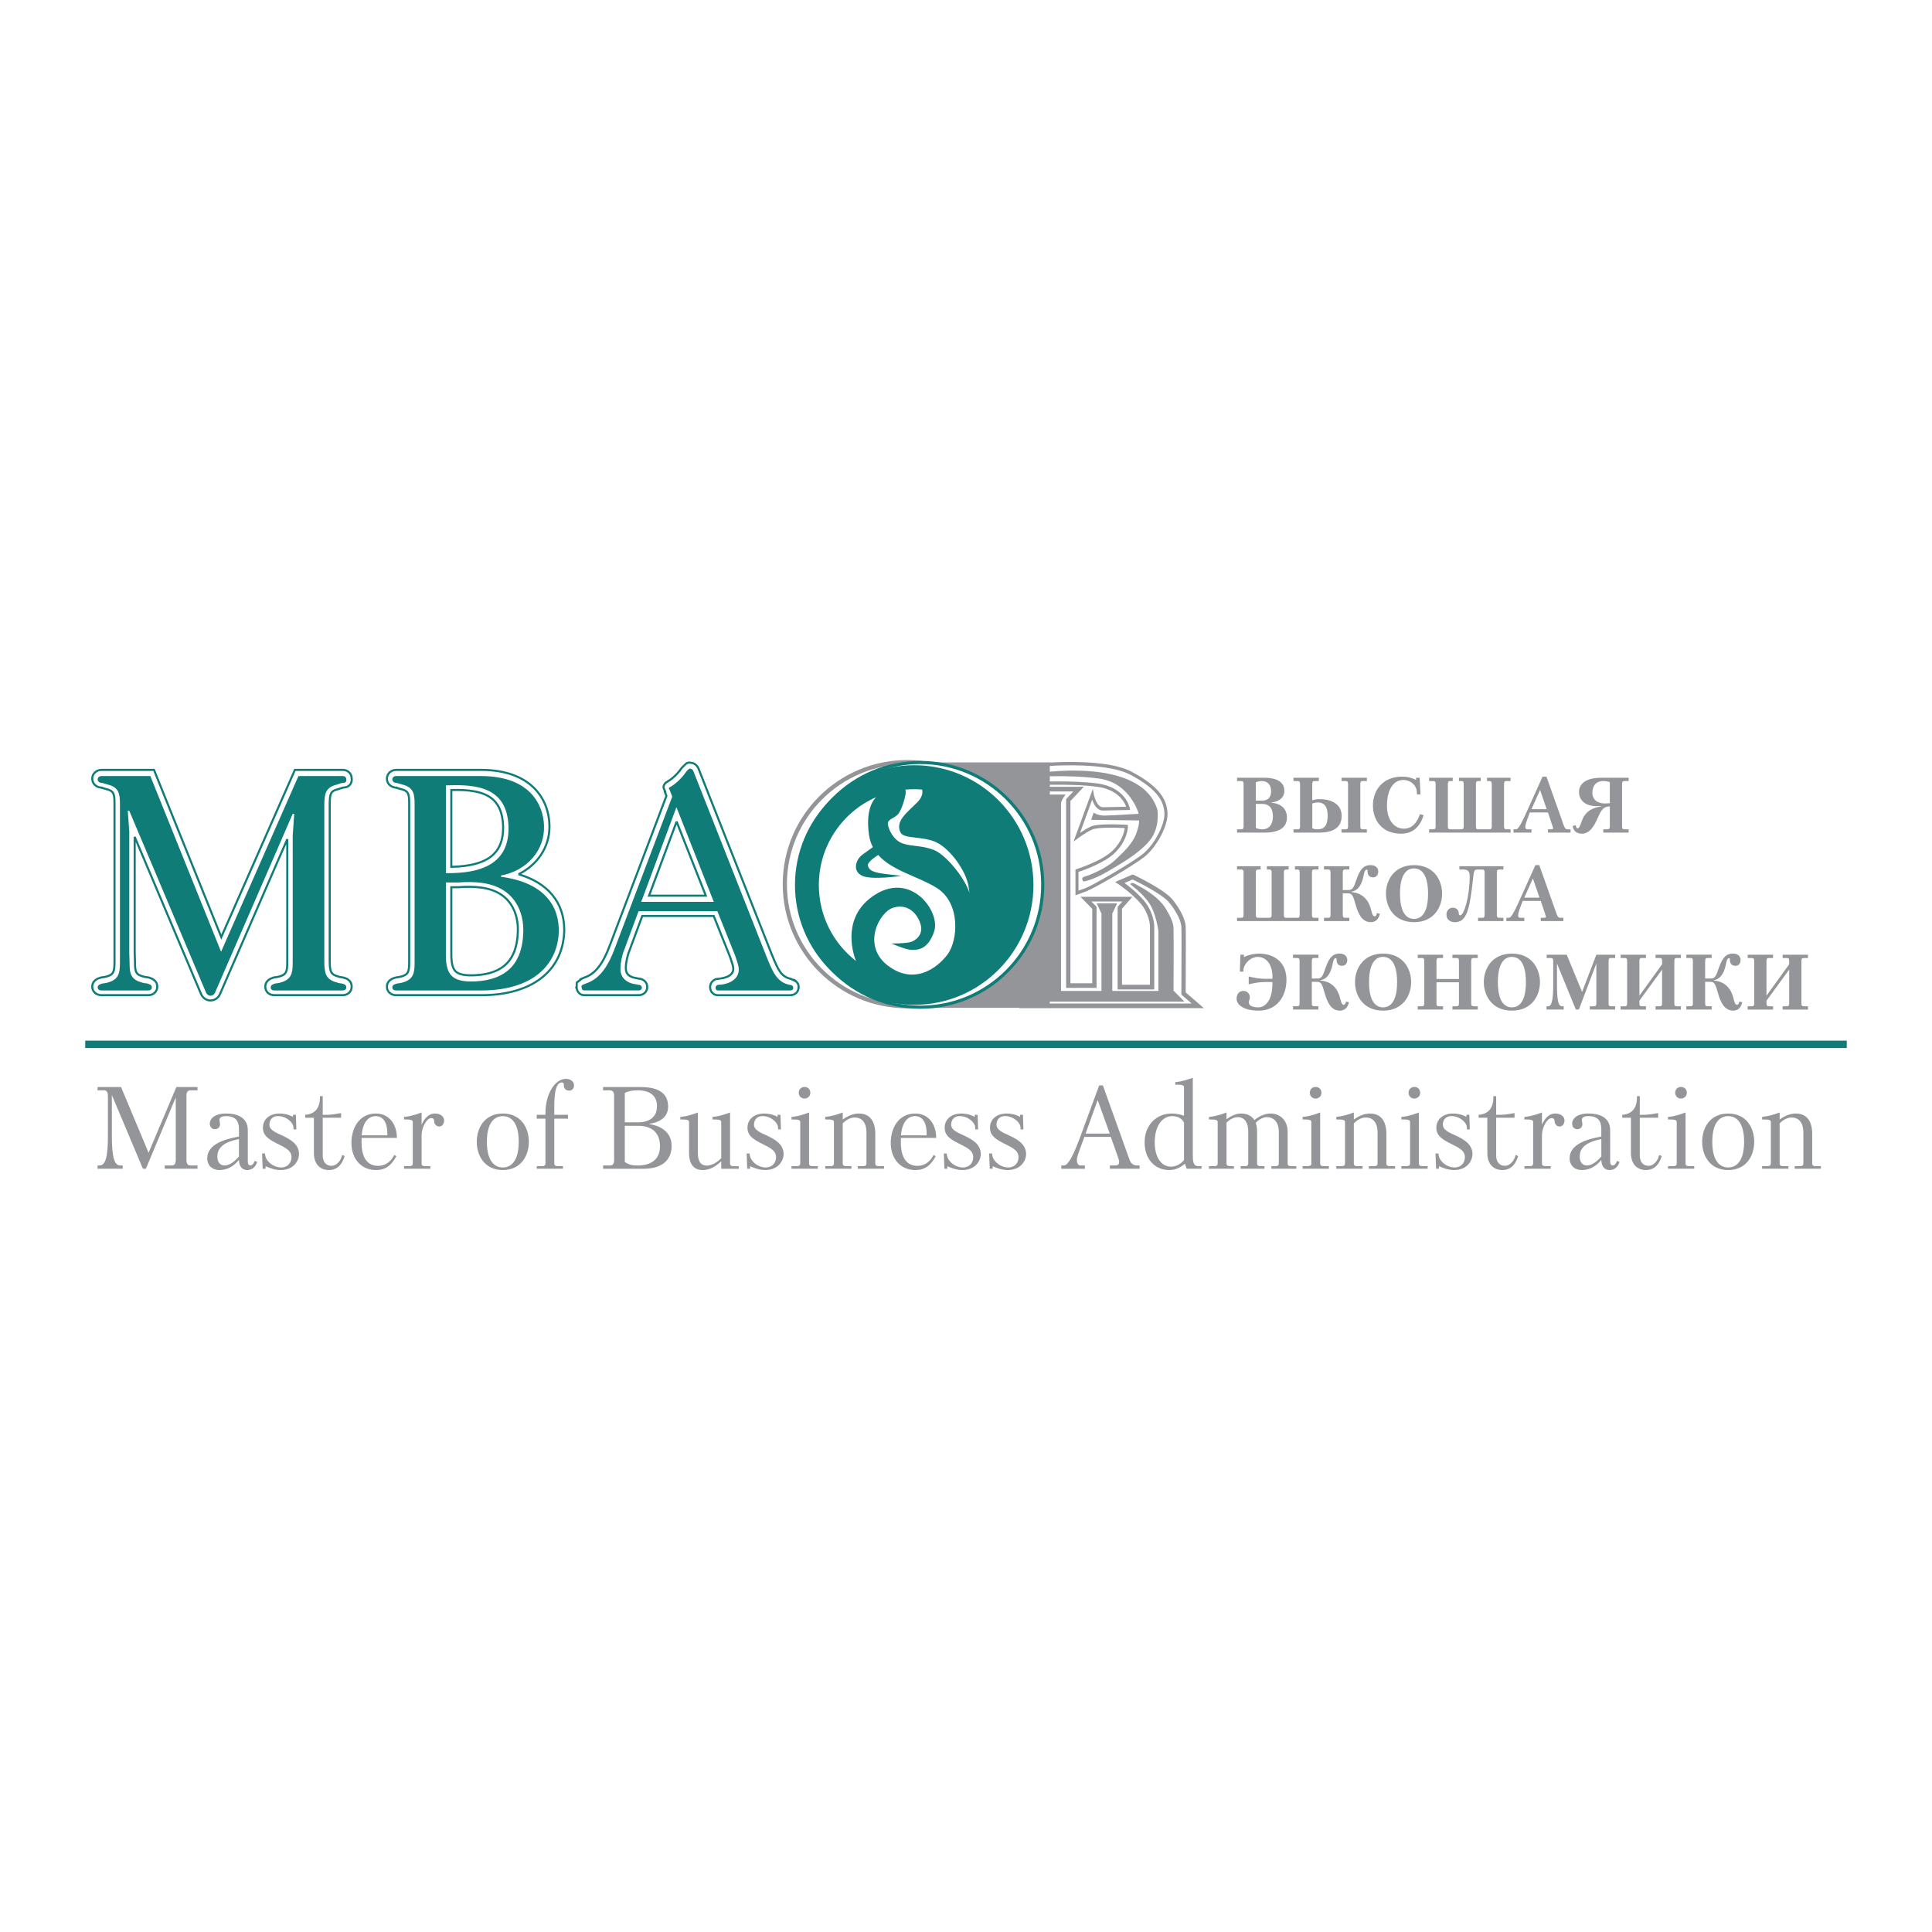 <?xml version="1.0" encoding="utf-8"?>
<!-- Generator: Adobe Illustrator 13.0.0, SVG Export Plug-In . SVG Version: 6.00 Build 14948)  -->
<!DOCTYPE svg PUBLIC "-//W3C//DTD SVG 1.0//EN" "http://www.w3.org/TR/2001/REC-SVG-20010904/DTD/svg10.dtd">
<svg version="1.0" id="Layer_1" xmlns="http://www.w3.org/2000/svg" xmlns:xlink="http://www.w3.org/1999/xlink" x="0px" y="0px"
	 width="192.756px" height="192.756px" viewBox="0 0 192.756 192.756" enable-background="new 0 0 192.756 192.756"
	 xml:space="preserve">
<g>
	<polygon fill-rule="evenodd" clip-rule="evenodd" fill="#FFFFFF" points="0,0 192.756,0 192.756,192.756 0,192.756 0,0 	"/>
	
		<polygon fill-rule="evenodd" clip-rule="evenodd" fill="#107C77" stroke="#107C77" stroke-width="0.736" stroke-miterlimit="2.613" points="
		8.504,104.192 184.252,104.192 8.504,104.192 	"/>
	<path fill-rule="evenodd" clip-rule="evenodd" fill="#939598" d="M126.103,77.597c0.436,0,2.038,0.008,2.038,1.305
		c0,0.743-0.646,1.118-1.299,1.149v0.031c0.66,0.047,1.556,0.399,1.556,1.485c0,1.391-1.502,1.501-2.187,1.501h-2.793V82.74h0.358
		c0.187,0,0.295-0.008,0.295-0.305V78.23c0-0.296-0.108-0.305-0.295-0.305h-0.358v-0.328H126.103L126.103,77.597L126.103,77.597z
		 M125.916,79.879c0.163,0,0.902,0,0.902-0.946c0-0.657-0.374-1.008-0.942-1.008c-0.202,0-0.404,0.055-0.583,0.125v1.829H125.916
		L125.916,79.879L125.916,79.879z M125.293,82.6c0.257,0.125,0.498,0.141,0.685,0.141c0.194,0,1.02-0.078,1.02-1.29
		c0-0.313-0.031-1.243-1.081-1.243h-0.623V82.6L125.293,82.6z"/>
	<path fill-rule="evenodd" clip-rule="evenodd" fill="#939598" d="M131.579,77.597v0.328h-0.357c-0.188,0-0.296,0.008-0.296,0.305
		v1.603c0.241-0.055,0.475-0.102,0.716-0.102c1.291,0,2.217,0.562,2.217,1.681c0,1.508-1.454,1.657-2.24,1.657h-2.567V82.74h0.357
		c0.188,0,0.296-0.008,0.296-0.305V78.23c0-0.296-0.108-0.305-0.296-0.305h-0.357v-0.328H131.579L131.579,77.597L131.579,77.597z
		 M130.926,82.631c0.171,0.086,0.312,0.109,0.514,0.109c0.459,0,1.019-0.125,1.019-1.36c0-1.211-0.614-1.321-0.987-1.321
		c-0.187,0-0.382,0.047-0.545,0.102V82.631L130.926,82.631L130.926,82.631z M136.372,77.597v0.328h-0.358
		c-0.187,0-0.295,0.008-0.295,0.305v4.206c0,0.297,0.108,0.305,0.295,0.305h0.358v0.329h-2.529V82.74h0.358
		c0.187,0,0.295-0.008,0.295-0.305V78.23c0-0.296-0.108-0.305-0.295-0.305h-0.358v-0.328H136.372L136.372,77.597z"/>
	<path fill-rule="evenodd" clip-rule="evenodd" fill="#939598" d="M141.639,77.597l0.086,1.657h-0.358l-0.008-0.234
		c-0.023-0.68-0.646-1.204-1.338-1.204c-0.98,0-1.642,0.93-1.642,2.571c0,1.384,0.677,2.291,1.703,2.291
		c1.051,0,1.455-1.047,1.58-1.454l0.373,0.11c-0.514,1.681-1.665,1.845-2.248,1.845c-1.922,0-2.809-1.368-2.809-2.806
		c0-1.696,1.151-2.885,2.863-2.885c0.646,0,1.104,0.149,1.446,0.329l-0.008-0.219H141.639L141.639,77.597z"/>
	<path fill-rule="evenodd" clip-rule="evenodd" fill="#939598" d="M144.938,77.597v0.328h-0.187c-0.188,0-0.296,0.008-0.296,0.305
		v4.206c0,0.297,0.108,0.305,0.296,0.305h0.987c0.187,0,0.296-0.008,0.296-0.305V78.23c0-0.296-0.109-0.305-0.296-0.305h-0.179
		v-0.328h2.171v0.328h-0.18c-0.187,0-0.295,0.008-0.295,0.305v4.206c0,0.297,0.085,0.305,0.295,0.305h0.988
		c0.187,0,0.296-0.008,0.296-0.305V78.23c0-0.296-0.109-0.305-0.296-0.305h-0.179v-0.328h2.35v0.328h-0.358
		c-0.187,0-0.295,0.008-0.295,0.305v4.206c0,0.297,0.108,0.305,0.295,0.305h0.358v0.329h-8.13V82.74h0.357
		c0.187,0,0.296-0.008,0.296-0.305V78.23c0-0.296-0.109-0.305-0.296-0.305h-0.357v-0.328H144.938L144.938,77.597z"/>
	<path fill-rule="evenodd" clip-rule="evenodd" fill="#939598" d="M152.632,81.06l-0.086,0.227c-0.272,0.719-0.366,1.016-0.366,1.22
		c0,0.164,0.062,0.234,0.226,0.234h0.39v0.329h-1.789V82.74h0.218c0.187,0,0.35-0.102,1.058-1.665l1.618-3.588h0.39l1.695,4.776
		c0.086,0.243,0.164,0.477,0.397,0.477h0.311v0.329h-2.256V82.74h0.288c0.077,0,0.225,0,0.225-0.102c0-0.023,0-0.055-0.038-0.164
		l-0.475-1.415H152.632L152.632,81.06L152.632,81.06z M154.312,80.731l-0.661-1.915l-0.855,1.915H154.312L154.312,80.731z"/>
	<path fill-rule="evenodd" clip-rule="evenodd" fill="#939598" d="M162.488,77.597v0.328h-0.357c-0.188,0-0.296,0.008-0.296,0.305
		v4.206c0,0.297,0.108,0.305,0.296,0.305h0.357v0.329h-2.528V82.74h0.357c0.188,0,0.296-0.008,0.296-0.305v-1.97
		c-0.716-0.031-0.965,0.594-1.214,1.157c-0.334,0.758-0.77,1.556-1.579,1.556c-0.63,0-0.879-0.415-0.91-0.774l0.312-0.071
		c0.008,0.258,0.116,0.313,0.187,0.313c0.226,0,0.358-0.75,0.591-1.142c0.366-0.625,0.88-0.891,1.72-1.047v-0.046
		c-1.735,0.156-2.179-0.727-2.179-1.392c0-0.704,0.514-1.422,2.233-1.422H162.488L162.488,77.597L162.488,77.597z M160.613,78.034
		c-0.187-0.07-0.396-0.109-0.653-0.109c-0.832,0-1.089,0.61-1.089,1.165c0,0.688,0.497,1.071,1.244,1.071
		c0.156,0,0.366-0.016,0.498-0.024V78.034L160.613,78.034z"/>
	<path fill-rule="evenodd" clip-rule="evenodd" fill="#939598" d="M125.775,86.424v0.329h-0.187c-0.187,0-0.296,0.008-0.296,0.305
		v4.205c0,0.297,0.109,0.305,0.296,0.305h0.988c0.187,0,0.295-0.008,0.295-0.305v-4.205c0-0.297-0.108-0.305-0.295-0.305h-0.179
		v-0.329h2.17v0.329h-0.179c-0.187,0-0.296,0.008-0.296,0.305v4.205c0,0.297,0.086,0.305,0.296,0.305h0.988
		c0.187,0,0.295-0.008,0.295-0.305v-4.205c0-0.297-0.108-0.305-0.295-0.305h-0.18v-0.329h2.35v0.329h-0.357
		c-0.187,0-0.296,0.008-0.296,0.305v4.205c0,0.297,0.109,0.305,0.296,0.305h0.357v0.328h-8.13v-0.328h0.358
		c0.187,0,0.295-0.008,0.295-0.305v-4.205c0-0.297-0.108-0.305-0.295-0.305h-0.358v-0.329H125.775L125.775,86.424z"/>
	<path fill-rule="evenodd" clip-rule="evenodd" fill="#939598" d="M134.543,88.8c0.421,0,0.529-0.281,0.802-1.079
		c0.396-1.172,0.848-1.407,1.393-1.407c0.716,0,0.771,0.516,0.771,0.633c0,0.375-0.227,0.586-0.521,0.586
		c-0.265,0-0.537-0.133-0.545-0.54c0-0.101,0.016-0.227-0.094-0.227c-0.232,0-0.279,0.532-0.342,0.774
		c-0.14,0.578-0.42,1.305-1.175,1.422v0.039c0.606,0.047,1.385,0.313,1.798,1.274c0.225,0.516,0.232,1.149,0.528,1.149
		c0.14,0,0.187-0.179,0.218-0.32l0.296,0.055c-0.125,0.594-0.467,0.845-0.91,0.845c-0.863,0-1.253-0.821-1.518-1.759
		c-0.233-0.836-0.326-1.118-0.747-1.118h-0.528v2.134c0,0.297,0.108,0.305,0.296,0.305h0.357v0.328h-2.528v-0.328h0.357
		c0.187,0,0.296-0.008,0.296-0.305v-4.205c0-0.297-0.109-0.305-0.296-0.305h-0.357v-0.329h2.528v0.329h-0.357
		c-0.188,0-0.296,0.008-0.296,0.305V88.8H134.543L134.543,88.8z"/>
	<path fill-rule="evenodd" clip-rule="evenodd" fill="#939598" d="M138.277,89.16c0-1.321,0.802-2.845,2.801-2.845
		c2,0,2.801,1.524,2.801,2.845s-0.801,2.846-2.801,2.846C139.079,92.005,138.277,90.48,138.277,89.16L138.277,89.16L138.277,89.16z
		 M139.678,89.16c0,2.416,1.051,2.517,1.4,2.517c0.351,0,1.4-0.102,1.4-2.517s-1.05-2.517-1.4-2.517
		C140.729,86.643,139.678,86.744,139.678,89.16L139.678,89.16z"/>
	<path fill-rule="evenodd" clip-rule="evenodd" fill="#939598" d="M149.994,86.424v0.329h-0.358c-0.187,0-0.295,0.008-0.295,0.305
		v4.205c0,0.297,0.108,0.305,0.295,0.305h0.358v0.328h-2.528v-0.328h0.357c0.187,0,0.296-0.008,0.296-0.305v-4.229
		c0-0.281-0.156-0.281-0.218-0.281h-0.396c-0.537,0-0.421,0.039-0.662,1.962c-0.295,2.329-0.653,3.291-1.688,3.291
		c-0.49,0-0.841-0.274-0.841-0.751c0-0.484,0.343-0.695,0.646-0.695c0.312,0,0.553,0.219,0.576,0.484
		c0.008,0.102-0.016,0.281,0.147,0.281c0.382,0,0.949-1.853,0.949-3.908c0-0.29-0.038-0.664-0.606-0.664h-0.42v-0.329H149.994
		L149.994,86.424z"/>
	<path fill-rule="evenodd" clip-rule="evenodd" fill="#939598" d="M151.916,89.887l-0.086,0.227
		c-0.272,0.719-0.366,1.016-0.366,1.22c0,0.164,0.062,0.234,0.226,0.234h0.39v0.328h-1.789v-0.328h0.218
		c0.187,0,0.35-0.102,1.058-1.665l1.618-3.588h0.39l1.695,4.776c0.086,0.243,0.163,0.477,0.396,0.477h0.312v0.328h-2.256v-0.328
		h0.287c0.078,0,0.227,0,0.227-0.102c0-0.023,0-0.055-0.039-0.164l-0.475-1.415H151.916L151.916,89.887L151.916,89.887z
		 M153.596,89.558l-0.661-1.915l-0.855,1.915H153.596L153.596,89.558z"/>
	<path fill-rule="evenodd" clip-rule="evenodd" fill="#939598" d="M126.142,97.979c-0.437,0-1.043,0.094-1.557,0.227v-0.781
		c0.514,0.133,1.12,0.227,1.557,0.227h0.809c0.062-1.352-0.567-2.181-1.471-2.181c-0.785,0-1.424,0.79-1.424,1.321v0.148h-0.357
		l0.055-1.688h0.357v0.242c0.584-0.312,1.245-0.352,1.486-0.352c1.493,0,2.754,0.812,2.754,2.61c0,1.774-1.065,3.08-2.746,3.08
		c-1.657,0-2.232-0.664-2.232-1.188c0-0.445,0.256-0.781,0.677-0.781c0.373,0,0.646,0.273,0.646,0.633
		c0,0.289-0.102,0.258-0.102,0.523c0,0.368,0.514,0.485,0.965,0.485c0.42,0,1.416-0.336,1.393-2.525H126.142L126.142,97.979z"/>
	<path fill-rule="evenodd" clip-rule="evenodd" fill="#939598" d="M131.455,97.627c0.42,0,0.528-0.281,0.801-1.079
		c0.396-1.172,0.849-1.407,1.393-1.407c0.716,0,0.771,0.516,0.771,0.633c0,0.375-0.226,0.586-0.521,0.586
		c-0.265,0-0.537-0.133-0.544-0.54c0-0.102,0.016-0.227-0.094-0.227c-0.233,0-0.28,0.531-0.343,0.774
		c-0.14,0.579-0.42,1.305-1.175,1.423v0.038c0.607,0.047,1.385,0.312,1.798,1.274c0.226,0.516,0.233,1.149,0.528,1.149
		c0.141,0,0.188-0.181,0.218-0.32l0.296,0.054c-0.124,0.595-0.467,0.845-0.91,0.845c-0.863,0-1.253-0.82-1.517-1.759
		c-0.233-0.836-0.327-1.117-0.747-1.117h-0.529v2.133c0,0.298,0.109,0.306,0.296,0.306h0.357v0.328h-2.528v-0.328h0.358
		c0.187,0,0.295-0.008,0.295-0.306v-4.205c0-0.297-0.108-0.305-0.295-0.305h-0.358v-0.328h2.528v0.328h-0.357
		c-0.187,0-0.296,0.008-0.296,0.305v1.743H131.455L131.455,97.627z"/>
	<path fill-rule="evenodd" clip-rule="evenodd" fill="#939598" d="M135.189,97.987c0-1.322,0.801-2.846,2.8-2.846
		c2,0,2.801,1.524,2.801,2.846c0,1.32-0.801,2.845-2.801,2.845C135.99,100.832,135.189,99.308,135.189,97.987L135.189,97.987
		L135.189,97.987z M136.59,97.987c0,2.415,1.05,2.517,1.399,2.517c0.351,0,1.4-0.102,1.4-2.517c0-2.416-1.05-2.518-1.4-2.518
		C137.64,95.47,136.59,95.571,136.59,97.987L136.59,97.987z"/>
	<path fill-rule="evenodd" clip-rule="evenodd" fill="#939598" d="M145.56,97.674v-1.79c0-0.297-0.109-0.305-0.296-0.305h-0.357
		v-0.328h2.528v0.328h-0.358c-0.187,0-0.295,0.008-0.295,0.305v4.205c0,0.298,0.108,0.306,0.295,0.306h0.358v0.328h-2.528v-0.328
		h0.357c0.187,0,0.296-0.008,0.296-0.306v-2.087h-2.241v2.087c0,0.298,0.109,0.306,0.296,0.306h0.358v0.328h-2.528v-0.328h0.357
		c0.187,0,0.296-0.008,0.296-0.306v-4.205c0-0.297-0.109-0.305-0.296-0.305h-0.357v-0.328h2.528v0.328h-0.358
		c-0.187,0-0.296,0.008-0.296,0.305v1.79H145.56L145.56,97.674z"/>
	<path fill-rule="evenodd" clip-rule="evenodd" fill="#939598" d="M148.041,97.987c0-1.322,0.802-2.846,2.801-2.846
		c2,0,2.801,1.524,2.801,2.846c0,1.32-0.801,2.845-2.801,2.845C148.843,100.832,148.041,99.308,148.041,97.987L148.041,97.987
		L148.041,97.987z M149.441,97.987c0,2.415,1.051,2.517,1.4,2.517c0.351,0,1.4-0.102,1.4-2.517c0-2.416-1.05-2.518-1.4-2.518
		C150.492,95.47,149.441,95.571,149.441,97.987L149.441,97.987z"/>
	<path fill-rule="evenodd" clip-rule="evenodd" fill="#939598" d="M156.312,95.251l1.532,3.713l1.424-3.713h1.875v0.328h-0.357
		c-0.188,0-0.296,0.008-0.296,0.305v4.205c0,0.298,0.108,0.306,0.296,0.306h0.357v0.328h-2.528v-0.328h0.357
		c0.187,0,0.296-0.008,0.296-0.306v-3.963l-1.743,4.597h-0.303l-1.883-4.597v2.087c0,1.509,0.124,2.182,0.498,2.182h0.171v0.328
		h-1.712v-0.328h0.171c0.397,0,0.498-0.876,0.498-2.182v-2.329c0-0.297-0.108-0.305-0.295-0.305h-0.358v-0.328H156.312
		L156.312,95.251z"/>
	<path fill-rule="evenodd" clip-rule="evenodd" fill="#939598" d="M164.216,95.251v0.328h-0.358c-0.187,0-0.295,0.008-0.295,0.305
		v3.455l2.264-3.134v-0.32c0-0.297-0.086-0.305-0.296-0.305h-0.357v-0.328h2.528v0.328h-0.358c-0.187,0-0.296,0.008-0.296,0.305
		v4.205c0,0.298,0.109,0.306,0.296,0.306h0.358v0.328h-2.528v-0.328h0.357c0.187,0,0.296-0.008,0.296-0.306v-3.353l-2.264,3.103
		v0.25c0,0.298,0.108,0.306,0.295,0.306h0.358v0.328h-2.528v-0.328h0.357c0.187,0,0.296-0.008,0.296-0.306v-4.205
		c0-0.297-0.109-0.305-0.296-0.305h-0.357v-0.328H164.216L164.216,95.251z"/>
	<path fill-rule="evenodd" clip-rule="evenodd" fill="#939598" d="M170.696,97.627c0.42,0,0.528-0.281,0.801-1.079
		c0.397-1.172,0.849-1.407,1.394-1.407c0.715,0,0.77,0.516,0.77,0.633c0,0.375-0.226,0.586-0.521,0.586
		c-0.264,0-0.536-0.133-0.544-0.54c0-0.102,0.016-0.227-0.094-0.227c-0.233,0-0.28,0.531-0.343,0.774
		c-0.14,0.579-0.42,1.305-1.175,1.423v0.038c0.607,0.047,1.385,0.312,1.798,1.274c0.226,0.516,0.233,1.149,0.529,1.149
		c0.14,0,0.187-0.181,0.218-0.32l0.295,0.054c-0.124,0.595-0.467,0.845-0.91,0.845c-0.863,0-1.252-0.82-1.517-1.759
		c-0.233-0.836-0.327-1.117-0.747-1.117h-0.529v2.133c0,0.298,0.109,0.306,0.296,0.306h0.357v0.328h-2.528v-0.328h0.358
		c0.187,0,0.295-0.008,0.295-0.306v-4.205c0-0.297-0.108-0.305-0.295-0.305h-0.358v-0.328h2.528v0.328h-0.357
		c-0.187,0-0.296,0.008-0.296,0.305v1.743H170.696L170.696,97.627z"/>
	<path fill-rule="evenodd" clip-rule="evenodd" fill="#939598" d="M176.896,95.251v0.328h-0.357c-0.188,0-0.296,0.008-0.296,0.305
		v3.455l2.264-3.134v-0.32c0-0.297-0.085-0.305-0.296-0.305h-0.357v-0.328h2.528v0.328h-0.357c-0.188,0-0.296,0.008-0.296,0.305
		v4.205c0,0.298,0.108,0.306,0.296,0.306h0.357v0.328h-2.528v-0.328h0.357c0.188,0,0.296-0.008,0.296-0.306v-3.353l-2.264,3.103
		v0.25c0,0.298,0.108,0.306,0.296,0.306h0.357v0.328h-2.528v-0.328h0.357c0.188,0,0.296-0.008,0.296-0.306v-4.205
		c0-0.297-0.108-0.305-0.296-0.305h-0.357v-0.328H176.896L176.896,95.251z"/>
	<path fill="none" stroke="#939598" stroke-width="0.417" stroke-miterlimit="2.613" d="M102.728,88.214
		c0,6.725-5.466,12.177-12.212,12.177c-6.746,0-12.214-5.452-12.214-12.177c0-6.724,5.468-12.176,12.214-12.176
		C97.262,76.038,102.728,81.49,102.728,88.214L102.728,88.214z"/>
	<path fill-rule="evenodd" clip-rule="evenodd" fill="#939598" d="M103.005,77.352c0-0.124,0.055-0.154,0.055-0.154
		s10.771-1.896,12.418,3.604c0,0,0.28,1.744-0.752,3.033c-1.033,1.294-2.937,2.363-4.287,3.155
		c-1.392,0.811-2.327,0.962-2.327,0.962s-0.393-0.357,0.14-0.506c0.529-0.152,2.121-0.814,2.986-1.625
		c0.865-0.809,1.757-1.651,2.119-2.644c0.366-0.993,0.277-1.322,0.277-1.322l-4.769-0.06l0.252-0.723c0,0,0.361,0.299,1.06,0.299
		c0.697,0,3.433-0.181,3.433-0.181s-0.836-3.091-3.963-3.513c-3.129-0.422-6.587-0.151-6.587-0.151S103.005,77.476,103.005,77.352
		L103.005,77.352z"/>
	<path fill-rule="evenodd" clip-rule="evenodd" fill="#939598" d="M102.372,76.267l-0.138,0.018v2.098l0.159-0.01
		c0.047-0.003,4.401-0.246,7.085,0.125c2.086,0.29,2.707,1.517,2.876,1.99c-0.348,0.006-2.319,0.05-2.319,0.05
		c-0.541,0-0.836-0.929-0.903-1.285l-0.101-0.543l-1.926,5.258l0.419-0.316c0.005-0.005,0.727-0.55,1.421-0.881
		c0.529-0.251,2.418-0.203,3.268-0.155c-0.043,0.357-0.246,1.305-1.188,2.232c-1.063,1.058-3.595,1.857-3.616,1.865l-0.11,0.032
		v2.58l1.17-0.435c0.619-0.232,4.761-2.583,5.854-3.525c1.048-0.895,2.22-2.936,2.159-4.223c-0.058-1.143-0.521-2.526-3.569-4.14
		C109.894,75.401,102.679,76.233,102.372,76.267L102.372,76.267L102.372,76.267z M112.78,77.298
		c2.902,1.536,3.346,2.815,3.396,3.858c0,0.027,0,0.052,0,0.079c0,1.082-0.987,2.971-2.041,3.872
		c-1.068,0.919-5.208,3.26-5.769,3.472c0,0-0.514,0.19-0.764,0.283c0-0.35,0-1.68,0-1.872c0.479-0.156,2.617-0.899,3.631-1.902
		c1.286-1.268,1.298-2.576,1.298-2.632v-0.152l-0.142-0.011c-0.114-0.006-2.827-0.176-3.567,0.175
		c-0.399,0.193-0.786,0.434-1.069,0.629c0.243-0.668,0.987-2.696,1.212-3.313c0.157,0.458,0.484,1.082,1.07,1.082l2.717-0.057
		l-0.037-0.194c-0.019-0.085-0.437-2.064-3.197-2.445c-2.432-0.335-6.189-0.175-6.977-0.137c0-0.25,0-1.229,0-1.452
		C103.537,76.477,110.051,75.855,112.78,77.298L112.78,77.298z"/>
	<path fill-rule="evenodd" clip-rule="evenodd" fill="#939598" d="M103.656,79.269h2.661c0,0-0.457,0.592-0.457,0.876
		c0,0.284,0,18.721,0,18.721h4.033v-7.722l-0.476-1.021h2.04l-0.483,1.021v7.722h4.598v-6.007c0,0-0.239-1.812-0.966-2.827
		c-0.729-1.016-1.846-1.815-1.846-1.815s0.147-0.229,0.405-0.069c0.256,0.159,2.287,1.071,3.163,2.539
		c0.876,1.462,0.728,1.811,0.755,2.173c0.027,0.361,0,5.974,0,5.974l1.092,1.101h-14.649l0.793-0.839v-18.95L103.656,79.269
		L103.656,79.269z"/>
	<path fill-rule="evenodd" clip-rule="evenodd" fill="#939598" d="M107.615,78.499h-5.881c0,0,1.454,1.312,1.589,1.434
		c0.037,5.162,0.098,14.017,0.098,17.368c0,0.764-0.004,1.242-0.013,1.321c-0.04,0.188-0.712,0.958-1.315,1.556l-0.405,0.404h18.424
		c0,0-1.671-1.443-1.816-1.57c0.005-0.497,0.017-2.799,0.017-4.565c0-1.007-0.005-1.828-0.017-2.029
		c-0.042-0.71-0.553-1.735-1.328-2.687c-0.847-1.021-3.753-2.392-3.875-2.45l-0.084-0.036l-1.758,0.751l0.363,0.241
		c0.012,0.009,1.293,0.869,2.18,1.899c0.908,1.066,0.938,2.25,0.938,2.258c0,0,0,5.425,0,5.854c-0.348,0-2.445,0-2.791,0
		c0-0.433,0-7.409,0-7.584c0.099-0.114,1.041-1.19,1.041-1.19h-5.182c0,0,1.062,1.082,1.175,1.198c0,0.187,0,6.995,0,7.428
		c-0.33,0-1.846,0-2.178,0c0-0.451,0-17.989,0-18.182c0.114-0.12,1.343-1.422,1.343-1.422H107.615L107.615,78.499L107.615,78.499z
		 M107.086,78.961c-0.302,0.322-0.72,0.765-0.72,0.765v18.837h3.038v-8.087c0,0-0.297-0.303-0.521-0.536c0.704,0,2.442,0,3.098,0
		c-0.205,0.238-0.475,0.54-0.475,0.54v8.235h3.656v-6.322c0-0.058-0.028-1.367-1.054-2.568c-0.646-0.755-1.463-1.399-1.919-1.731
		c0.342-0.146,0.712-0.304,0.81-0.347c0.398,0.191,2.92,1.418,3.645,2.294c0.858,1.043,1.193,1.949,1.222,2.406
		c0.012,0.188,0.015,0.983,0.015,1.958c0,1.964-0.015,4.674-0.015,4.717v0.109c0,0,0.599,0.521,1.021,0.886
		c-1.103,0-15.128,0-16.104,0c0.451-0.479,1.011-1.121,1.054-1.434c0.014-0.065,0.014-0.631,0.014-1.527
		c0-4.222-0.087-15.776-0.099-17.333v-0.108c0,0-0.478-0.432-0.83-0.753C103.746,78.961,106.34,78.961,107.086,78.961
		L107.086,78.961z"/>
	<polygon fill-rule="evenodd" clip-rule="evenodd" fill="#939598" points="104.74,100.549 89.997,100.549 89.997,76.066 
		104.74,76.066 104.74,100.549 	"/>
	
		<path fill-rule="evenodd" clip-rule="evenodd" fill="#FFFFFF" stroke="#107C77" stroke-width="0.313" stroke-miterlimit="2.613" d="
		M104.035,88.281c0,6.743-5.467,12.208-12.212,12.208c-6.746,0-12.214-5.465-12.214-12.208c0-6.741,5.468-12.208,12.214-12.208
		C98.568,76.073,104.035,81.54,104.035,88.281L104.035,88.281z"/>
	<path fill-rule="evenodd" clip-rule="evenodd" fill="#107C77" d="M91.211,76.347c-6.569,0-11.896,5.353-11.896,11.953
		s5.326,11.953,11.896,11.953c6.572,0,11.897-5.352,11.897-11.953S97.783,76.347,91.211,76.347L91.211,76.347L91.211,76.347z
		 M94.535,95.227c-1.049,1.404-3.394,3.093-5.982,1.088c-2.588-2.002-0.839-5.343,0.595-5.764c1.434-0.422,2.378,0.598,2.694,1.652
		c0.315,1.054-0.49,1.652-1.014,1.792c-0.525,0.141-1.89,0.141-1.89,0.141s1.47,0.634,1.993,0.634c0.526,0,1.646,0.071,2.276-1.863
		c0.629-1.934-2.24-5.941-5.88-3.655c-3.25,2.038-2.371,5.525-1.922,6.625c-2.254-1.749-3.709-4.491-3.709-7.575
		c0-3.923,2.35-7.291,5.711-8.765c-0.403,0.404-1.028,1.424-0.71,3.738c0.065,0.468,0.2,0.878,0.389,1.244
		c-0.154,0.109-0.56,0.402-1.052,0.76c-0.632,0.457-1.016,1.582-0.07,2.074c0.944,0.492,3.952,0.035,3.952,0.035
		s-0.174-0.035-1.509-0.184c-1.334-0.148-1.674-0.379-1.814-0.799c-0.116-0.354,0.739-0.923,1.027-1.104
		c1.401,1.593,4.027,2.152,5.832,3.284C95.866,90.093,95.585,93.821,94.535,95.227L94.535,95.227L94.535,95.227z M93.136,84.785
		c-1.224-0.458-2.168-0.317-3.078-0.633c-0.91-0.316-1.399-1.372-1.471-1.899c-0.068-0.527,0.561-0.562,0.981-0.984
		c0.418-0.421,0.84-2,0.803-2.32c-0.006-0.061-0.026-0.115-0.053-0.168c0.294-0.027,0.593-0.042,0.894-0.042
		c0.266,0,0.526,0.014,0.787,0.035c0.078,0.305,0.035,0.758-0.507,1.301c-1.015,1.019-2.204,1.862-1.644,2.988
		c0.335,0.676,2.309,0.327,3.639,1.008c1.331,0.678,2.904,2.789,3.149,4.405c0.025,0.167,0.059,0.376,0.093,0.614
		C96.223,87.508,94.32,85.225,93.136,84.785L93.136,84.785z"/>
	
		<path fill-rule="evenodd" clip-rule="evenodd" fill="#FFFFFF" stroke="#107C77" stroke-width="0.208" stroke-miterlimit="2.613" d="
		M33.766,78.729l0.023-0.005l0.099-0.038c0,0,0.251-0.08,0.329-0.106c0.195-0.006,0.487-0.036,0.703-0.296
		c0.085-0.104,0.177-0.27,0.177-0.508c0-0.059-0.006-0.121-0.017-0.187l0.008,0.098c0-0.507-0.379-0.875-0.901-0.875h-4.414h-0.352
		c0,0-6.444,14.635-7.344,16.678c-0.833-2.067-6.714-16.678-6.714-16.678h-5.23c-0.521,0-0.931,0.383-0.931,0.875
		c0,0.524,0.43,0.905,1.021,0.905l-0.17-0.027l0.396,0.12l0.137,0.039c0.742,0.177,0.838,0.442,0.838,1.408v15.841
		c0,0.996-0.098,1.271-0.828,1.465c-0.012,0.003-0.285,0.055-0.285,0.055L10.1,97.521l-0.059,0.02
		c-0.208,0.059-0.837,0.237-0.837,0.905c0,0.488,0.391,0.844,0.931,0.844h4.654c0.514,0,0.901-0.362,0.901-0.844
		c0-0.645-0.583-0.832-0.775-0.895l-0.047-0.015l-0.093-0.021l-0.164-0.021l-0.251-0.048c-0.814-0.205-0.893-0.462-0.893-1.474
		l-0.03-0.984c0,0,0-10.376,0-11.491c1.551,3.674,6.619,15.673,6.619,15.673c0.17,0.399,0.534,0.647,0.948,0.647l0,0
		c0.414,0,0.778-0.248,0.948-0.646c0,0,5.157-11.87,6.711-15.446c0,0.858-0.002,12.246-0.002,12.246
		c0,0.996-0.097,1.271-0.828,1.465c-0.033,0.009-0.273,0.054-0.273,0.054l-0.235,0.031l-0.081,0.029
		c-0.191,0.062-0.775,0.25-0.775,0.895c0,0.497,0.371,0.844,0.901,0.844h6.816c0.513,0,0.901-0.362,0.901-0.844
		c0-0.702-0.624-0.86-0.859-0.919c-0.026-0.008-0.22-0.036-0.22-0.036l-0.136-0.021l-0.095-0.035
		c-0.805-0.202-0.854-0.517-0.882-1.479l0-15.824C32.926,79.192,32.97,78.909,33.766,78.729L33.766,78.729z"/>
	<path fill-rule="evenodd" clip-rule="evenodd" fill="#FFFFFF" d="M51.731,87.225c1.878-0.928,3.09-2.682,3.09-4.747
		c0-0.064-0.001-0.129-0.004-0.195c-0.077-2.642-1.909-5.471-6.815-5.471h-8.469c-0.522,0-0.931,0.383-0.931,0.875
		c0,0.524,0.43,0.905,1.021,0.905l-0.17-0.027l0.395,0.12l0.139,0.039c0.742,0.177,0.838,0.442,0.838,1.408v15.841
		c0,0.996-0.097,1.271-0.828,1.465c-0.011,0.003-0.284,0.055-0.284,0.055l-0.213,0.029l-0.059,0.019
		c-0.207,0.059-0.838,0.238-0.838,0.906c0,0.488,0.392,0.844,0.931,0.844h8.469c5,0,8.099-2.348,8.287-6.28
		c0.002-0.082,0.003-0.162,0.003-0.243C56.292,90.025,54.652,88.078,51.731,87.225L51.731,87.225L51.731,87.225z M49.213,79.793
		c0.613,0.566,0.934,1.414,0.98,2.592c0.002,0.072,0.004,0.144,0.004,0.213c0,1.121-0.298,1.971-0.908,2.592
		c-0.816,0.832-2.258,1.258-4.261,1.295c0-0.911,0-6.794,0-7.665C46.605,78.777,48.247,78.902,49.213,79.793L49.213,79.793
		L49.213,79.793z M45.461,96.916c-0.299-0.286-0.433-0.819-0.433-1.729c0,0,0-5.74,0-6.669c0.353,0,0.721,0,0.721,0
		c0.786-0.063,1.545-0.053,2.185,0.026c3.628,0.448,3.773,3.492,3.731,4.415c-0.089,2.807-1.435,4.186-4.236,4.34
		C46.416,97.351,45.788,97.229,45.461,96.916L45.461,96.916z"/>
	<path fill="none" stroke="#107C77" stroke-width="0.208" stroke-miterlimit="2.613" d="M51.731,87.225
		c1.878-0.928,3.09-2.682,3.09-4.747c0-0.064-0.001-0.129-0.004-0.195c-0.077-2.642-1.909-5.471-6.815-5.471h-8.469
		c-0.522,0-0.931,0.383-0.931,0.875c0,0.524,0.43,0.905,1.021,0.905l-0.17-0.027l0.395,0.12l0.139,0.039
		c0.742,0.177,0.838,0.442,0.838,1.408v15.841c0,0.996-0.097,1.271-0.828,1.465c-0.011,0.003-0.284,0.055-0.284,0.055l-0.213,0.029
		l-0.059,0.019c-0.207,0.059-0.838,0.238-0.838,0.906c0,0.488,0.392,0.844,0.931,0.844h8.469c5,0,8.099-2.348,8.287-6.28
		c0.002-0.082,0.003-0.162,0.003-0.243C56.292,90.025,54.652,88.078,51.731,87.225 M49.213,79.793
		c0.613,0.566,0.934,1.414,0.98,2.592c0.002,0.072,0.004,0.144,0.004,0.213c0,1.121-0.298,1.971-0.908,2.592
		c-0.816,0.832-2.258,1.258-4.261,1.295c0-0.911,0-6.794,0-7.665C46.605,78.777,48.247,78.902,49.213,79.793 M45.461,96.916
		c-0.299-0.286-0.433-0.819-0.433-1.729c0,0,0-5.74,0-6.669c0.353,0,0.721,0,0.721,0c0.786-0.063,1.545-0.053,2.185,0.026
		c3.628,0.448,3.773,3.492,3.731,4.415c-0.089,2.807-1.435,4.186-4.236,4.34C46.416,97.351,45.788,97.229,45.461,96.916
		L45.461,96.916z"/>
	
		<path fill-rule="evenodd" clip-rule="evenodd" fill="#FFFFFF" stroke="#107C77" stroke-width="0.208" stroke-miterlimit="2.613" d="
		M57.53,98.655c0,0,0.003-0.076,0.003-0.101c-0.006-0.043-0.042-0.066-0.042-0.109L57.53,98.655L57.53,98.655z"/>
	<path fill-rule="evenodd" clip-rule="evenodd" fill="#FFFFFF" d="M79.298,97.833c-0.134-0.053-0.482-0.195-0.482-0.195l0.145,0.03
		c-0.986-0.167-1.323-0.891-1.883-2.261l-0.14-0.339l-7.263-18.425c-0.173-0.351-0.443-0.523-0.758-0.541
		c-0.148-0.032-0.3-0.034-0.474,0.093c-0.021,0.013-0.412,0.404-0.412,0.404c-0.608,0.875-1.264,1.283-1.435,1.381
		c-0.008,0.003-0.014,0.008-0.021,0.012c-0.001,0-0.003,0.001-0.005,0.002h0.001c-0.213,0.105-0.373,0.328-0.373,0.568
		c0,0.06,0.218,0.534,0.218,0.534l-0.122-0.186c0,0,0.117,0.298,0.194,0.499c-0.144,0.381-5.601,14.799-5.601,14.799
		c-0.727,1.98-1.503,2.973-2.602,3.326l-0.111,0.052l-0.031,0.012l-0.317,0.148l0.219-0.1l-0.5,0.388c0,0-0.012,0.387-0.014,0.521
		c0.054,0.422,0.341,0.734,0.768,0.734h5.406c0.504,0,0.871-0.343,0.871-0.815c0-0.488-0.392-0.845-0.932-0.845l0.148,0.021
		l-0.341-0.069l-0.308-0.067c-0.491-0.177-0.703-0.448-0.703-0.903c0-0.03,0-0.062,0.002-0.093c0.001-0.479,0.171-1.225,0.318-1.569
		c0.008-0.021,0.973-2.626,1.32-3.563c0.648,0,6.495,0,7.126,0c0.232,0.582,1.633,4.088,1.635,4.093
		c0.001,0.004,0.098,0.295,0.098,0.295c0.106,0.303,0.224,0.643,0.224,0.892c0,0.766-1.032,0.935-1.348,0.968
		c0.057-0.003-0.418,0.058-0.418,0.058c-0.37,0.179-0.546,0.455-0.546,0.784c0,0.473,0.328,0.815,0.78,0.815h7.178
		c0.602,0,0.871-0.408,0.871-0.815C79.682,98.177,79.521,97.96,79.298,97.833L79.298,97.833L79.298,97.833z M64.755,89.363
		c0.395-1.059,2.087-5.609,2.75-7.387c0.696,1.767,2.49,6.315,2.913,7.387C69.309,89.363,65.844,89.363,64.755,89.363L64.755,89.363
		z"/>
	<path fill="none" stroke="#107C77" stroke-width="0.208" stroke-miterlimit="2.613" d="M79.298,97.833
		c-0.134-0.053-0.482-0.195-0.482-0.195l0.145,0.03c-0.986-0.167-1.323-0.891-1.883-2.261l-0.14-0.339l-7.263-18.425
		c-0.173-0.351-0.443-0.523-0.758-0.541c-0.148-0.032-0.3-0.034-0.474,0.093c-0.021,0.013-0.412,0.404-0.412,0.404
		c-0.608,0.875-1.264,1.283-1.435,1.381c-0.008,0.003-0.014,0.008-0.021,0.012c-0.001,0-0.003,0.001-0.005,0.002h0.001
		c-0.213,0.105-0.373,0.328-0.373,0.568c0,0.06,0.218,0.534,0.218,0.534l-0.122-0.186c0,0,0.117,0.298,0.194,0.499
		c-0.144,0.381-5.601,14.799-5.601,14.799c-0.727,1.98-1.503,2.973-2.602,3.326l-0.111,0.052l-0.031,0.012l-0.317,0.148l0.219-0.1
		l-0.5,0.388c0,0-0.012,0.387-0.014,0.521c0.054,0.422,0.341,0.734,0.768,0.734h5.406c0.504,0,0.871-0.343,0.871-0.815
		c0-0.488-0.392-0.845-0.932-0.845l0.148,0.021l-0.341-0.069l-0.308-0.067c-0.491-0.177-0.703-0.448-0.703-0.903
		c0-0.03,0-0.062,0.002-0.093c0.001-0.479,0.171-1.225,0.318-1.569c0.008-0.021,0.973-2.626,1.32-3.563c0.648,0,6.495,0,7.126,0
		c0.232,0.582,1.633,4.088,1.635,4.093c0.001,0.004,0.098,0.295,0.098,0.295c0.106,0.303,0.224,0.643,0.224,0.892
		c0,0.766-1.032,0.935-1.348,0.968c0.057-0.003-0.418,0.058-0.418,0.058c-0.37,0.179-0.546,0.455-0.546,0.784
		c0,0.473,0.328,0.815,0.78,0.815h7.178c0.602,0,0.871-0.408,0.871-0.815C79.682,98.177,79.521,97.96,79.298,97.833 M64.755,89.363
		c0.395-1.059,2.087-5.609,2.75-7.387c0.696,1.767,2.49,6.315,2.913,7.387C69.309,89.363,65.844,89.363,64.755,89.363L64.755,89.363
		z"/>
	
		<path fill-rule="evenodd" clip-rule="evenodd" fill="#FFFFFF" stroke="#107C77" stroke-width="0.208" stroke-miterlimit="2.613" d="
		M79.155,97.737c0.06,0.014,0.092,0.067,0.143,0.096c0.032,0.015,0.104,0.044,0.104,0.044L79.155,97.737L79.155,97.737z"/>
	<path fill-rule="evenodd" clip-rule="evenodd" fill="#107C77" d="M27.371,98.817c-0.24,0-0.36-0.119-0.36-0.3
		c0-0.273,0.27-0.334,0.45-0.395c0.18-0.028,0.331-0.028,0.511-0.09c1.141-0.302,1.231-0.996,1.231-1.99v-0.967V83.37l0.15-2.172
		h-0.15l-7.747,17.831c-0.18,0.422-0.721,0.422-0.901,0l-7.657-18.133h-0.151l0.151,2.051v12.129l0.03,0.967
		c0,0.994,0.06,1.688,1.261,1.99c0.18,0.062,0.301,0.062,0.511,0.09c0.18,0.061,0.45,0.121,0.45,0.395c0,0.211-0.181,0.3-0.361,0.3
		h-4.654c-0.24,0-0.391-0.119-0.391-0.3c0-0.273,0.271-0.334,0.481-0.395c0.181-0.028,0.3-0.028,0.51-0.09
		c1.142-0.302,1.231-0.996,1.231-1.99v-0.967V81.198v-0.996c0-0.966-0.089-1.66-1.231-1.931c-0.21-0.06-0.33-0.091-0.51-0.151
		c-0.21,0-0.481-0.09-0.481-0.362c0-0.182,0.151-0.332,0.391-0.332H15l7.057,17.529l7.718-17.529h4.414c0.18,0,0.36,0.09,0.36,0.332
		c0.06,0.332-0.21,0.362-0.451,0.362c-0.15,0.06-0.33,0.091-0.45,0.151c-1.201,0.271-1.261,0.965-1.291,1.931v0.996v13.878v0.967
		c0.03,0.994,0.09,1.688,1.291,1.99c0.12,0.062,0.3,0.062,0.45,0.09c0.241,0.061,0.451,0.121,0.451,0.395c0,0.211-0.18,0.3-0.36,0.3
		h-3.423H27.371L27.371,98.817z"/>
	<path fill-rule="evenodd" clip-rule="evenodd" fill="#107C77" d="M44.487,87.111v-8.75c3.243-0.15,6.096,0.272,6.246,4.073
		C50.853,86.146,48.061,87.172,44.487,87.111L44.487,87.111L44.487,87.111z M41.364,95.077v0.967c0,0.994-0.09,1.688-1.231,1.99
		c-0.21,0.062-0.331,0.062-0.511,0.09c-0.21,0.061-0.48,0.121-0.48,0.395c0,0.181,0.151,0.3,0.391,0.3h8.469
		c5.255,0,7.596-2.625,7.747-5.763c0.091-2.655-1.441-5.008-5.765-5.581v-0.121c2.552-0.482,4.384-2.474,4.293-4.978
		c-0.059-2.021-1.352-4.948-6.275-4.948h-8.469c-0.24,0-0.391,0.149-0.391,0.332c0,0.272,0.27,0.362,0.48,0.362
		c0.18,0.06,0.3,0.091,0.511,0.151c1.141,0.271,1.231,0.965,1.231,1.931v0.996V95.077L41.364,95.077L41.364,95.077z M44.487,88.046
		c0.42,0,0.841,0,1.262,0c0.72-0.06,1.531-0.06,2.252,0.031c3.423,0.422,4.293,3.017,4.204,4.978
		c-0.091,2.866-1.472,4.677-4.745,4.859c-2.372,0.119-2.973-0.664-2.973-2.655V88.046L44.487,88.046z"/>
	<path fill-rule="evenodd" clip-rule="evenodd" fill="#107C77" d="M71.214,89.979h-7.238l3.513-9.445L71.214,89.979L71.214,89.979
		L71.214,89.979z M71.574,90.913l1.771,4.435c0.12,0.393,0.361,0.937,0.361,1.388c0,0.815-0.691,1.387-1.833,1.508
		c-0.12,0-0.21,0-0.3,0.031c-0.121,0.06-0.18,0.15-0.18,0.271c0,0.183,0.09,0.271,0.239,0.271h7.178c0.09,0,0.33,0,0.33-0.271
		c0-0.028,0-0.182-0.12-0.211c-0.06-0.06-0.12-0.06-0.15-0.06c-1.441-0.242-1.832-1.479-2.432-2.928l-7.267-18.434
		c-0.09-0.181-0.21-0.211-0.3-0.211c-0.061-0.06-0.09,0-0.15,0.03c-0.091,0.06-0.18,0.151-0.24,0.24
		c-0.631,0.907-1.321,1.389-1.653,1.57c-0.03,0-0.089,0.059-0.089,0.091v0.06c0,0.03,0,0.03,0.059,0.09l0.271,0.694l-5.677,14.995
		c-0.63,1.719-1.441,3.167-2.941,3.65c-0.091,0.061-0.181,0.061-0.271,0.121c-0.119,0.031-0.21,0.12-0.149,0.273
		c0,0.181,0.089,0.3,0.27,0.3h5.406c0.03,0,0.331,0,0.331-0.271c0-0.271-0.301-0.302-0.391-0.302
		c-0.21-0.061-0.451-0.061-0.69-0.149c-0.42-0.152-1.111-0.515-1.05-1.54c0-0.511,0.18-1.326,0.36-1.75l1.441-3.892H71.574
		L71.574,90.913z"/>
	<path fill-rule="evenodd" clip-rule="evenodd" fill="#939598" d="M12.076,108.454l2.748,6.557l2.771-6.557h2.109v0.326h-0.661
		c-0.151,0-0.441,0.012-0.441,0.523v6.453c0,0.512,0.29,0.523,0.441,0.523h0.661v0.326h-3.269v-0.326h0.661
		c0.15,0,0.44-0.012,0.44-0.523v-6.267l-2.979,7.116h-0.301l-3.095-7.349v3.878c0,1.526,0.058,3.145,0.812,3.145h0.267v0.326H9.734
		v-0.326h0.22c0.753,0,0.812-1.618,0.812-3.145v-3.773c0-0.57-0.255-0.582-0.44-0.582H9.734v-0.326H12.076L12.076,108.454z"/>
	<path fill-rule="evenodd" clip-rule="evenodd" fill="#939598" d="M23.841,112.786c0-0.489,0.012-1.433-1.275-1.433
		c-0.521,0-0.672,0.198-0.672,0.361c0,0.059,0.012,0.128,0.023,0.187c0.012,0.081,0.035,0.163,0.035,0.244
		c0,0.338-0.232,0.513-0.521,0.513c-0.313,0-0.499-0.244-0.499-0.559c0-0.501,0.51-1.002,1.6-1.002c2.145,0,2.191,1.293,2.191,1.688
		v3.04c0,0.209,0.035,0.454,0.255,0.454c0.186,0,0.348-0.198,0.429-0.454l0.255,0.104c-0.104,0.303-0.359,0.804-0.997,0.804
		c-0.649,0-0.823-0.582-0.823-1.013c-0.499,0.605-1.113,1.013-1.936,1.013c-0.846,0-1.229-0.57-1.229-1.152
		c0-1.444,1.75-1.923,3.165-2.19V112.786L23.841,112.786L23.841,112.786z M23.841,113.648c-1.762,0.338-2.156,1.036-2.156,1.747
		c0,0.512,0.243,0.885,0.719,0.885c0.533,0,1.054-0.454,1.437-0.896V113.648L23.841,113.648z"/>
	<path fill-rule="evenodd" clip-rule="evenodd" fill="#939598" d="M29.521,111.226l0.046,1.456h-0.29v-0.187
		c0-0.489-0.707-1.142-1.542-1.142c-0.661,0-0.858,0.489-0.858,0.851c0,0.571,0.708,0.815,1.345,1.118
		c0.684,0.326,1.611,0.815,1.611,1.816c0,0.629-0.498,1.596-1.831,1.596c-0.603,0-1.16-0.221-1.507-0.384v0.256h-0.29l-0.058-1.525
		h0.29c0.023,0.804,0.88,1.397,1.611,1.397c0.672,0,1.032-0.489,1.032-1.024c0-0.758-0.765-1.002-1.646-1.468
		c-0.765-0.408-1.206-0.78-1.206-1.456c0-0.851,0.649-1.433,1.681-1.433c0.313,0,0.834,0.059,1.321,0.338v-0.21H29.521
		L29.521,111.226z"/>
	<path fill-rule="evenodd" clip-rule="evenodd" fill="#939598" d="M30.449,111.518v-0.292c0.556-0.034,1.472-0.303,1.472-1.735
		v-0.128h0.279v1.863c0.811,0.012,1.031-0.034,1.831-0.175v0.467h-1.831v3.738c0,0.873,0.533,1.06,0.869,1.06
		c0.521,0,0.962-0.536,1.066-1.083l0.255,0.104c-0.371,1.199-1.043,1.397-1.576,1.397c-0.974,0-1.496-0.699-1.496-1.688v-3.528
		H30.449L30.449,111.518z"/>
	<path fill-rule="evenodd" clip-rule="evenodd" fill="#939598" d="M36.082,113.532c-0.012,0.14-0.012,0.291-0.012,0.431
		c0,2.015,0.974,2.353,1.658,2.353c0.568,0,1.182-0.256,1.611-1.083l0.208,0.116c-0.498,0.932-1.078,1.386-2.04,1.386
		c-1.449,0-2.445-1.095-2.445-2.714c0-1.432,0.741-2.923,2.445-2.923c1.438,0,2.11,1.234,2.086,2.435H36.082L36.082,113.532
		L36.082,113.532z M38.644,113.275v-0.163c0-1.444-0.661-1.759-1.159-1.759c-0.313,0-1.252,0.129-1.403,1.922H38.644L38.644,113.275
		z"/>
	<path fill-rule="evenodd" clip-rule="evenodd" fill="#939598" d="M40.313,116.606v-0.256h0.452c0.255,0,0.417-0.035,0.417-0.28
		v-4.134c0-0.222-0.278-0.245-0.73-0.245h-0.139v-0.256c0.185-0.012,0.742-0.059,1.75-0.442v1.223
		c0.231-0.524,0.637-1.118,1.321-1.118c0.51,0,0.927,0.256,0.927,0.699c0,0.279-0.163,0.594-0.487,0.594
		c-0.325,0-0.487-0.279-0.499-0.478c-0.012-0.116,0-0.361-0.301-0.361c-0.452,0-0.962,0.943-0.962,1.7v2.818
		c0,0.245,0.162,0.28,0.417,0.28h0.452v0.256H40.313L40.313,116.606z"/>
	<path fill-rule="evenodd" clip-rule="evenodd" fill="#939598" d="M50.166,111.098c1.82,0,2.597,1.433,2.597,2.818
		s-0.777,2.818-2.597,2.818s-2.597-1.433-2.597-2.818S48.346,111.098,50.166,111.098L50.166,111.098L50.166,111.098z
		 M50.166,116.479c0.568,0,1.588-0.326,1.588-2.562s-1.02-2.562-1.588-2.562s-1.588,0.326-1.588,2.562
		S49.598,116.479,50.166,116.479L50.166,116.479z"/>
	<path fill-rule="evenodd" clip-rule="evenodd" fill="#939598" d="M53.55,111.61v-0.385h0.87v-0.175
		c0-1.887,0.927-3.412,2.051-3.412c0.487,0,0.8,0.303,0.8,0.652c0,0.303-0.197,0.523-0.475,0.523c-0.313,0-0.544-0.197-0.544-0.523
		c0-0.093,0.023-0.291-0.209-0.291c-0.776,0-0.742,1.922-0.742,2.714v0.512h1.367v0.385h-1.367v4.46c0,0.245,0.162,0.28,0.417,0.28
		h0.452v0.256h-2.62v-0.256h0.452c0.255,0,0.417-0.035,0.417-0.28v-4.46H53.55L53.55,111.61z"/>
	<path fill-rule="evenodd" clip-rule="evenodd" fill="#939598" d="M60.169,116.28h0.661c0.151,0,0.44-0.012,0.44-0.523v-6.464
		c0-0.176-0.035-0.513-0.44-0.513h-0.661v-0.326h3.721c0.893,0,2.771,0.116,2.771,1.934c0,1.292-1.194,1.642-1.854,1.724v0.046
		c0.812,0.105,2.202,0.618,2.202,2.167c0,1.188-0.707,2.282-2.805,2.282h-4.034V116.28L60.169,116.28L60.169,116.28z
		 M63.681,111.972c0.232,0,1.866,0.011,1.866-1.597c0-1.176-0.846-1.595-1.936-1.595c-0.521,0-0.892,0.081-1.274,0.256v2.936H63.681
		L63.681,111.972L63.681,111.972z M62.337,115.931c0.452,0.314,0.811,0.35,1.274,0.35c0.383,0,2.237,0,2.237-1.934
		c0-1.421-0.916-2.026-2.191-2.026h-1.321V115.931L62.337,115.931z"/>
	<path fill-rule="evenodd" clip-rule="evenodd" fill="#939598" d="M71.958,116.606v-0.733c-0.87,0.78-1.403,0.861-1.89,0.861
		c-0.336,0-1.322-0.094-1.322-1.712v-3.086c0-0.222-0.278-0.245-0.73-0.245h-0.139v-0.256c0.185-0.012,0.742-0.059,1.75-0.442v4.029
		c0,0.78,0.232,1.27,0.916,1.27c0.51,0,1.113-0.407,1.415-0.745v-3.61c0-0.222-0.279-0.245-0.731-0.245h-0.139v-0.256
		c0.186-0.012,0.742-0.059,1.75-0.442v5.077c0,0.245,0.162,0.28,0.417,0.28h0.452v0.256H71.958L71.958,116.606z"/>
	<path fill-rule="evenodd" clip-rule="evenodd" fill="#939598" d="M77.869,111.226l0.046,1.456h-0.29v-0.187
		c0-0.489-0.707-1.142-1.542-1.142c-0.661,0-0.857,0.489-0.857,0.851c0,0.571,0.707,0.815,1.344,1.118
		c0.684,0.326,1.611,0.815,1.611,1.816c0,0.629-0.499,1.596-1.832,1.596c-0.603,0-1.159-0.221-1.507-0.384v0.256h-0.29l-0.058-1.525
		h0.29c0.023,0.804,0.881,1.397,1.611,1.397c0.672,0,1.032-0.489,1.032-1.024c0-0.758-0.765-1.002-1.646-1.468
		c-0.765-0.408-1.206-0.78-1.206-1.456c0-0.851,0.649-1.433,1.681-1.433c0.313,0,0.835,0.059,1.322,0.338v-0.21H77.869
		L77.869,111.226z"/>
	<path fill-rule="evenodd" clip-rule="evenodd" fill="#939598" d="M78.971,116.606v-0.256h0.452c0.255,0,0.417-0.035,0.417-0.28
		v-4.134c0-0.222-0.278-0.245-0.73-0.245h-0.139v-0.256c0.186-0.012,0.742-0.059,1.75-0.442v5.077c0,0.245,0.162,0.28,0.417,0.28
		h0.452v0.256H78.971L78.971,116.606L78.971,116.606z M80.269,108.442c0.336,0,0.58,0.244,0.58,0.582
		c0,0.408-0.348,0.582-0.58,0.582c-0.267,0-0.579-0.187-0.579-0.582C79.689,108.687,79.933,108.442,80.269,108.442L80.269,108.442z"
		/>
	<path fill-rule="evenodd" clip-rule="evenodd" fill="#939598" d="M82.332,116.606v-0.256h0.452c0.255,0,0.417-0.035,0.417-0.28
		v-4.134c0-0.222-0.278-0.245-0.73-0.245h-0.139v-0.256c0.672-0.082,1.124-0.21,1.75-0.442v0.698
		c0.545-0.384,1.055-0.594,1.623-0.594c1.635,0,1.623,1.735,1.623,2.015v2.958c0,0.245,0.162,0.28,0.417,0.28h0.452v0.256h-2.62
		v-0.256h0.452c0.255,0,0.417-0.035,0.417-0.28v-3.062c0-1.118-0.545-1.515-1.183-1.515c-0.44,0-0.904,0.28-1.183,0.595v3.982
		c0,0.245,0.163,0.28,0.417,0.28h0.452v0.256H82.332L82.332,116.606z"/>
	<path fill-rule="evenodd" clip-rule="evenodd" fill="#939598" d="M89.89,113.532c-0.012,0.14-0.012,0.291-0.012,0.431
		c0,2.015,0.974,2.353,1.658,2.353c0.568,0,1.183-0.256,1.611-1.083l0.208,0.116c-0.498,0.932-1.078,1.386-2.04,1.386
		c-1.449,0-2.446-1.095-2.446-2.714c0-1.432,0.742-2.923,2.446-2.923c1.438,0,2.11,1.234,2.086,2.435H89.89L89.89,113.532
		L89.89,113.532z M92.451,113.275v-0.163c0-1.444-0.66-1.759-1.159-1.759c-0.313,0-1.252,0.129-1.403,1.922H92.451L92.451,113.275z"
		/>
	<path fill-rule="evenodd" clip-rule="evenodd" fill="#939598" d="M97.54,111.226l0.046,1.456h-0.289v-0.187
		c0-0.489-0.707-1.142-1.542-1.142c-0.661,0-0.858,0.489-0.858,0.851c0,0.571,0.708,0.815,1.345,1.118
		c0.684,0.326,1.612,0.815,1.612,1.816c0,0.629-0.499,1.596-1.832,1.596c-0.603,0-1.159-0.221-1.507-0.384v0.256h-0.29l-0.058-1.525
		h0.29c0.023,0.804,0.881,1.397,1.612,1.397c0.672,0,1.031-0.489,1.031-1.024c0-0.758-0.765-1.002-1.646-1.468
		c-0.765-0.408-1.206-0.78-1.206-1.456c0-0.851,0.649-1.433,1.681-1.433c0.313,0,0.835,0.059,1.321,0.338v-0.21H97.54L97.54,111.226
		z"/>
	<path fill-rule="evenodd" clip-rule="evenodd" fill="#939598" d="M102.061,111.226l0.047,1.456h-0.29v-0.187
		c0-0.489-0.707-1.142-1.542-1.142c-0.66,0-0.857,0.489-0.857,0.851c0,0.571,0.707,0.815,1.345,1.118
		c0.684,0.326,1.611,0.815,1.611,1.816c0,0.629-0.499,1.596-1.832,1.596c-0.603,0-1.159-0.221-1.506-0.384v0.256h-0.29l-0.059-1.525
		h0.29c0.023,0.804,0.881,1.397,1.611,1.397c0.672,0,1.031-0.489,1.031-1.024c0-0.758-0.765-1.002-1.646-1.468
		c-0.766-0.408-1.206-0.78-1.206-1.456c0-0.851,0.649-1.433,1.681-1.433c0.313,0,0.835,0.059,1.322,0.338v-0.21H102.061
		L102.061,111.226z"/>
	<path fill-rule="evenodd" clip-rule="evenodd" fill="#939598" d="M108.192,113.427l-0.267,0.723
		c-0.336,0.92-0.486,1.27-0.486,1.595c0,0.315,0.15,0.536,0.336,0.536h0.464v0.326h-2.354v-0.326h0.221
		c0.29,0,0.719-0.268,1.669-2.854l1.89-5.136h0.371l2.607,7.279c0.081,0.232,0.221,0.71,0.8,0.71h0.256v0.326h-2.968v-0.326h0.464
		c0.243,0,0.463-0.035,0.463-0.338c0-0.221-0.116-0.488-0.255-0.885l-0.579-1.631H108.192L108.192,113.427L108.192,113.427z
		 M110.72,113.101l-1.205-3.354l-1.206,3.354H110.72L110.72,113.101z"/>
	<path fill-rule="evenodd" clip-rule="evenodd" fill="#939598" d="M118.394,116.606l-0.174-0.501
		c-0.51,0.408-0.939,0.629-1.565,0.629c-1.46,0-2.457-1.118-2.457-2.76c0-1.771,1.229-2.877,2.689-2.877
		c0.614,0,1.112,0.175,1.24,0.222v-2.854c0-0.222-0.278-0.245-0.73-0.245h-0.139v-0.256c0.185-0.012,0.741-0.059,1.75-0.442v7.791
		c0,0.548,0.047,1.037,0.557,1.037h0.312v0.256H118.394L118.394,116.606L118.394,116.606z M118.127,112.018
		c-0.278-0.652-1.043-0.664-1.147-0.664c-1.078,0-1.773,1.049-1.773,2.609c0,1.537,0.684,2.434,1.61,2.434
		c0.487,0,0.997-0.244,1.311-0.664V112.018L118.127,112.018z"/>
	<path fill-rule="evenodd" clip-rule="evenodd" fill="#939598" d="M120.619,116.606v-0.256h0.452c0.255,0,0.417-0.035,0.417-0.28
		v-4.134c0-0.222-0.278-0.245-0.73-0.245h-0.139v-0.256c0.186-0.012,0.741-0.059,1.75-0.442v0.675
		c0.534-0.384,0.974-0.57,1.449-0.57c0.568,0,1.055,0.21,1.333,0.652c0.638-0.513,1.183-0.652,1.635-0.652
		c0.834,0,1.681,0.605,1.681,1.806v3.167c0,0.245,0.162,0.28,0.417,0.28h0.452v0.256h-2.492v-0.256h0.324
		c0.255,0,0.418-0.035,0.418-0.28v-3.133c0-1.083-0.592-1.479-1.171-1.479c-0.29,0-0.649,0.093-1.136,0.559
		c0.104,0.291,0.139,0.536,0.139,0.862v3.19c0,0.245,0.162,0.28,0.417,0.28h0.325v0.256h-2.377v-0.256h0.337
		c0.255,0,0.417-0.035,0.417-0.28v-3.19c0-0.734-0.278-1.421-1.031-1.421c-0.43,0-0.847,0.244-1.137,0.559v4.053
		c0,0.245,0.163,0.28,0.418,0.28h0.324v0.256H120.619L120.619,116.606z"/>
	<path fill-rule="evenodd" clip-rule="evenodd" fill="#939598" d="M129.962,116.606v-0.256h0.452c0.255,0,0.417-0.035,0.417-0.28
		v-4.134c0-0.222-0.277-0.245-0.729-0.245h-0.14v-0.256c0.186-0.012,0.742-0.059,1.75-0.442v5.077c0,0.245,0.163,0.28,0.418,0.28
		h0.451v0.256H129.962L129.962,116.606L129.962,116.606z M131.26,108.442c0.337,0,0.58,0.244,0.58,0.582
		c0,0.408-0.348,0.582-0.58,0.582c-0.267,0-0.579-0.187-0.579-0.582C130.681,108.687,130.924,108.442,131.26,108.442L131.26,108.442
		z"/>
	<path fill-rule="evenodd" clip-rule="evenodd" fill="#939598" d="M133.323,116.606v-0.256h0.452c0.255,0,0.417-0.035,0.417-0.28
		v-4.134c0-0.222-0.277-0.245-0.729-0.245h-0.14v-0.256c0.673-0.082,1.125-0.21,1.75-0.442v0.698
		c0.545-0.384,1.056-0.594,1.623-0.594c1.635,0,1.623,1.735,1.623,2.015v2.958c0,0.245,0.162,0.28,0.417,0.28h0.452v0.256h-2.619
		v-0.256h0.452c0.255,0,0.417-0.035,0.417-0.28v-3.062c0-1.118-0.545-1.515-1.183-1.515c-0.44,0-0.904,0.28-1.183,0.595v3.982
		c0,0.245,0.163,0.28,0.418,0.28h0.452v0.256H133.323L133.323,116.606z"/>
	<path fill-rule="evenodd" clip-rule="evenodd" fill="#939598" d="M139.814,116.606v-0.256h0.452c0.256,0,0.417-0.035,0.417-0.28
		v-4.134c0-0.222-0.277-0.245-0.729-0.245h-0.14v-0.256c0.186-0.012,0.742-0.059,1.751-0.442v5.077c0,0.245,0.162,0.28,0.417,0.28
		h0.452v0.256H139.814L139.814,116.606L139.814,116.606z M141.113,108.442c0.336,0,0.58,0.244,0.58,0.582
		c0,0.408-0.349,0.582-0.58,0.582c-0.267,0-0.58-0.187-0.58-0.582C140.533,108.687,140.777,108.442,141.113,108.442L141.113,108.442
		z"/>
	<path fill-rule="evenodd" clip-rule="evenodd" fill="#939598" d="M146.596,111.226l0.047,1.456h-0.29v-0.187
		c0-0.489-0.707-1.142-1.542-1.142c-0.66,0-0.857,0.489-0.857,0.851c0,0.571,0.707,0.815,1.345,1.118
		c0.684,0.326,1.611,0.815,1.611,1.816c0,0.629-0.499,1.596-1.832,1.596c-0.603,0-1.159-0.221-1.507-0.384v0.256h-0.289
		l-0.059-1.525h0.29c0.023,0.804,0.881,1.397,1.611,1.397c0.672,0,1.031-0.489,1.031-1.024c0-0.758-0.765-1.002-1.646-1.468
		c-0.766-0.408-1.206-0.78-1.206-1.456c0-0.851,0.649-1.433,1.681-1.433c0.313,0,0.835,0.059,1.321,0.338v-0.21H146.596
		L146.596,111.226z"/>
	<path fill-rule="evenodd" clip-rule="evenodd" fill="#939598" d="M147.523,111.518v-0.292c0.557-0.034,1.472-0.303,1.472-1.735
		v-0.128h0.278v1.863c0.812,0.012,1.032-0.034,1.832-0.175v0.467h-1.832v3.738c0,0.873,0.533,1.06,0.869,1.06
		c0.522,0,0.963-0.536,1.066-1.083l0.256,0.104c-0.371,1.199-1.044,1.397-1.577,1.397c-0.974,0-1.495-0.699-1.495-1.688v-3.528
		H147.523L147.523,111.518z"/>
	<path fill-rule="evenodd" clip-rule="evenodd" fill="#939598" d="M152.091,116.606v-0.256h0.452c0.255,0,0.417-0.035,0.417-0.28
		v-4.134c0-0.222-0.278-0.245-0.73-0.245h-0.139v-0.256c0.185-0.012,0.741-0.059,1.75-0.442v1.223
		c0.231-0.524,0.638-1.118,1.321-1.118c0.51,0,0.927,0.256,0.927,0.699c0,0.279-0.161,0.594-0.486,0.594
		c-0.324,0-0.486-0.279-0.498-0.478c-0.012-0.116,0-0.361-0.302-0.361c-0.452,0-0.962,0.943-0.962,1.7v2.818
		c0,0.245,0.162,0.28,0.417,0.28h0.452v0.256H152.091L152.091,116.606z"/>
	<path fill-rule="evenodd" clip-rule="evenodd" fill="#939598" d="M159.764,112.786c0-0.489,0.012-1.433-1.274-1.433
		c-0.522,0-0.673,0.198-0.673,0.361c0,0.059,0.012,0.128,0.023,0.187c0.012,0.081,0.034,0.163,0.034,0.244
		c0,0.338-0.231,0.513-0.521,0.513c-0.312,0-0.498-0.244-0.498-0.559c0-0.501,0.51-1.002,1.6-1.002c2.145,0,2.19,1.293,2.19,1.688
		v3.04c0,0.209,0.035,0.454,0.256,0.454c0.185,0,0.348-0.198,0.429-0.454l0.255,0.104c-0.104,0.303-0.359,0.804-0.997,0.804
		c-0.649,0-0.823-0.582-0.823-1.013c-0.498,0.605-1.112,1.013-1.936,1.013c-0.847,0-1.229-0.57-1.229-1.152
		c0-1.444,1.75-1.923,3.164-2.19V112.786L159.764,112.786L159.764,112.786z M159.764,113.648c-1.762,0.338-2.155,1.036-2.155,1.747
		c0,0.512,0.243,0.885,0.718,0.885c0.533,0,1.055-0.454,1.438-0.896V113.648L159.764,113.648z"/>
	<path fill-rule="evenodd" clip-rule="evenodd" fill="#939598" d="M161.851,111.518v-0.292c0.556-0.034,1.472-0.303,1.472-1.735
		v-0.128h0.278v1.863c0.812,0.012,1.031-0.034,1.832-0.175v0.467h-1.832v3.738c0,0.873,0.533,1.06,0.869,1.06
		c0.521,0,0.963-0.536,1.066-1.083l0.256,0.104c-0.371,1.199-1.044,1.397-1.577,1.397c-0.974,0-1.495-0.699-1.495-1.688v-3.528
		H161.851L161.851,111.518z"/>
	<path fill-rule="evenodd" clip-rule="evenodd" fill="#939598" d="M166.418,116.606v-0.256h0.451c0.255,0,0.418-0.035,0.418-0.28
		v-4.134c0-0.222-0.278-0.245-0.73-0.245h-0.139v-0.256c0.185-0.012,0.741-0.059,1.75-0.442v5.077c0,0.245,0.162,0.28,0.417,0.28
		h0.452v0.256H166.418L166.418,116.606L166.418,116.606z M167.716,108.442c0.336,0,0.58,0.244,0.58,0.582
		c0,0.408-0.349,0.582-0.58,0.582c-0.267,0-0.58-0.187-0.58-0.582C167.136,108.687,167.38,108.442,167.716,108.442L167.716,108.442z
		"/>
	<path fill-rule="evenodd" clip-rule="evenodd" fill="#939598" d="M172.422,111.098c1.82,0,2.597,1.433,2.597,2.818
		s-0.776,2.818-2.597,2.818s-2.597-1.433-2.597-2.818S170.602,111.098,172.422,111.098L172.422,111.098L172.422,111.098z
		 M172.422,116.479c0.567,0,1.588-0.326,1.588-2.562s-1.021-2.562-1.588-2.562c-0.568,0-1.588,0.326-1.588,2.562
		S171.854,116.479,172.422,116.479L172.422,116.479z"/>
	<path fill-rule="evenodd" clip-rule="evenodd" fill="#939598" d="M175.807,116.606v-0.256h0.452c0.255,0,0.417-0.035,0.417-0.28
		v-4.134c0-0.222-0.278-0.245-0.73-0.245h-0.139v-0.256c0.672-0.082,1.124-0.21,1.75-0.442v0.698
		c0.545-0.384,1.055-0.594,1.623-0.594c1.635,0,1.623,1.735,1.623,2.015v2.958c0,0.245,0.162,0.28,0.417,0.28h0.452v0.256h-2.62
		v-0.256h0.452c0.255,0,0.418-0.035,0.418-0.28v-3.062c0-1.118-0.545-1.515-1.183-1.515c-0.44,0-0.904,0.28-1.183,0.595v3.982
		c0,0.245,0.162,0.28,0.417,0.28h0.452v0.256H175.807L175.807,116.606z"/>
</g>
</svg>
